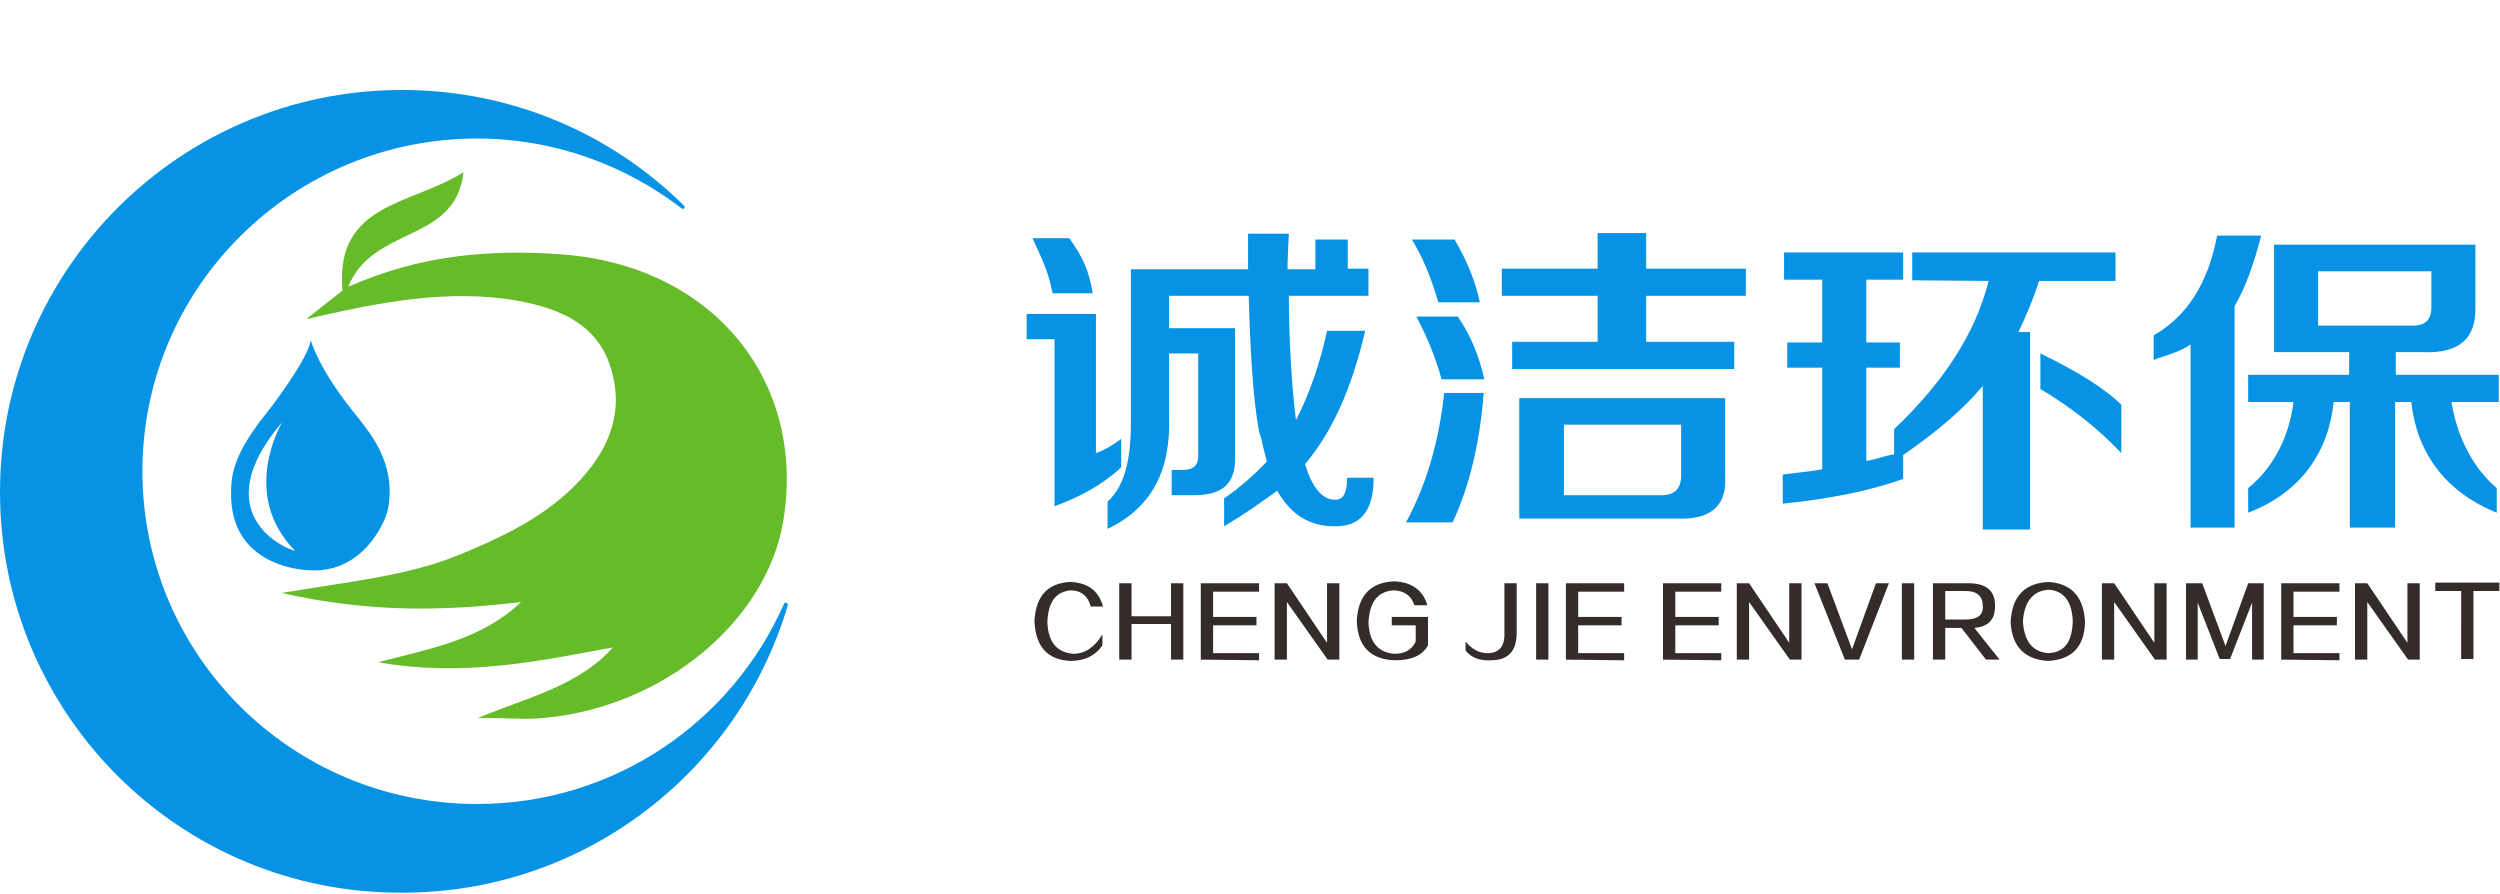 <?xml version="1.0" encoding="utf-8"?>
<!-- Generator: Adobe Illustrator 27.8.1, SVG Export Plug-In . SVG Version: 6.00 Build 0)  -->
<svg version="1.1" id="图层_1" xmlns:xodm="http://www.corel.com/coreldraw/odm/2003"
	 xmlns="http://www.w3.org/2000/svg" xmlns:xlink="http://www.w3.org/1999/xlink" x="0px" y="0px" viewBox="0 0 386.2 138.1"
	 style="enable-background:new 0 0 386.2 138.1;" xml:space="preserve">
<style type="text/css">
	.st0{fill-rule:evenodd;clip-rule:evenodd;fill:#0693E5;}
	.st1{fill-rule:evenodd;clip-rule:evenodd;fill:#66BB28;}
	.st2{fill:#0693E5;}
	.st3{fill:#332C2B;}
</style>
<g id="_2014921414544">
	<path class="st0" d="M62.1,13.9c17,0,32.4,6.8,43.6,17.9c0.1,0.1,0.1,0.3,0,0.4c-0.1,0.1-0.3,0.1-0.4,0
		c-8.7-6.7-19.7-10.8-31.6-10.8c-28.5,0-51.7,23-51.7,51.4c0,28.4,23.1,51.4,51.7,51.4c21.2,0,39.4-12.7,47.4-30.9
		c0.1-0.2,0.2-0.2,0.4-0.2c0.1,0.1,0.2,0.2,0.2,0.4c-7.6,25.7-31.4,44.4-59.5,44.4C27.8,138.1,0,110.3,0,76
		C0,41.7,27.8,13.9,62.1,13.9L62.1,13.9z"/>
	<g>
		<path class="st1" d="M47.3,49.3c1.8-1.4,3.7-2.9,5.6-4.4c-1.2-13.6,10.7-13.2,18.7-18.3c-1.2,11-14,8.2-17.8,17.7
			c11.3-5,22.1-5.8,33-5c23.2,1.7,37.8,19.4,34.2,41.2c-2.6,15.5-18.5,28.7-36.9,30.4c-2.7,0.3-5.4,0-10.3,0
			c8.5-3.4,15.7-5.1,20.9-10.9c-11.7,2.2-23.3,4.6-36.3,2.3c8.6-2.2,16.1-3.6,22.1-9.3c-11.8,1.4-23.3,1.7-37-1.4
			C54.1,89.8,63,89,71.2,85.6c6.3-2.6,12.4-5.5,17.3-10.3c5.1-5,8.1-11,5.9-18.3c-2-6.9-7.9-9.3-14.2-10.5
			C69.1,44.5,58.2,46.8,47.3,49.3L47.3,49.3z"/>
		<path class="st2" d="M55.3,64.5c-6.2-7.5-7.3-12-7.3-12c-0.2,2.7-6.4,10.9-7.7,12.4c-3.5,4.7-4.6,7.6-4.6,11
			C35.4,87.4,46.6,88.1,48,88.1c8.3,0.4,11.6-7.8,11.9-9.3C61.4,71.4,56.7,66.4,55.3,64.5z M43.6,65.2L43.6,65.2
			c0,0-6.7,11.1,2,19.9C44,84.8,31.6,79.3,43.6,65.2z"/>
	</g>
</g>
<g id="_2014921412864">
	<path class="st2" d="M171.1,81.7v-4.2c2.7-2.5,3.6-6.6,3.6-12.3V41.6h18.1c0-2.2,0-2.8,0-5.5h6.3c-0.1,2.8-0.2,3.3-0.2,5.5h4.3V37
		h5v4.5h3.2v4.2h-12.3c0,6.1,0.4,13.8,1.1,19.2c2.1-4.1,3.7-8.7,4.8-13.8h5.9c-2.1,9-5.2,15.8-9.3,20.6c1.1,3.6,2.6,5.4,4.5,5.5
		c1.4,0.1,2-1,2-3.4h4.1c0,5.1-2,7.6-6.1,7.5c-3.8,0-6.7-1.8-8.8-5.5c-2.3,1.7-5,3.6-8.2,5.5V77c2.6-1.8,4.8-3.8,6.6-5.7
		c-0.1-0.5-0.4-1.5-0.7-2.8c-0.1-0.8-0.4-1.4-0.5-1.8c-1-5.4-1.4-13.7-1.6-21h-12.3v5h10.2v20.1c0,4-2,5.7-6.4,5.7h-3.4v-3.9h1.6
		c1.8,0,2.5-0.7,2.5-2.2V54.6h-4.5v9.6C180.9,72.6,178,78.4,171.1,81.7L171.1,81.7z M162.9,78.2V52.4h-4.3v-3.9h10.7V70
		c1.4-0.5,2.7-1.3,3.9-2.2v4.4C170.3,74.9,166.8,76.8,162.9,78.2L162.9,78.2z M162.6,45.3c-0.6-3.2-1.5-5-3.1-8.5h5.7
		c2,2.9,3,4.8,3.6,8.5H162.6z M234.7,80.1V61.5h31.8v12.1c0.3,4.6-2.3,6.8-7.7,6.5H234.7z M232,45.7v-4.2h14.8V36h7.5v5.5h15.4v4.2
		h-15.4v7.1h13.6V57h-34.3v-4.2h13.2v-7.1L232,45.7L232,45.7z M241.6,76.5h14.7c2.4,0.1,3.5-1,3.4-3.4v-7.5h-18.1V76.5z M217.2,80.7
		c3.2-5.9,5.1-12.6,5.9-20h6.1c-0.6,7.8-2.2,14.4-4.8,20H217.2L217.2,80.7z M222.7,58.6c-0.8-2.9-2-6.1-3.9-9.7h6.4
		c2,2.9,3.3,6.1,4.1,9.7H222.7L222.7,58.6z M222.2,46.7c-1.2-4.1-2.6-7.3-4.1-9.7h6.6c2,3.4,3.3,6.7,3.9,9.7H222.2L222.2,46.7z
		 M295.4,43.3V39h31.4v4.4h-11.8c-0.9,2.8-2,5.4-3.2,7.9h1.8v30.5h-7.3V59.6c-2.7,3.3-6.8,6.9-12.3,10.7V74
		c-5.1,1.8-11.4,3.1-18.6,3.8v-4.5c2.4-0.3,4.5-0.5,6.1-0.8V56.8h-5.4v-3.9h5.4v-9.7h-5.9V39H294v4.2h-5.7v9.7h5.2v3.9h-5.2v14.4
		c0.8-0.1,1.8-0.4,3.2-0.8c0.5-0.1,0.8-0.2,1.1-0.2v-3.9c7.7-7.3,12.6-14.9,14.6-22.9L295.4,43.3L295.4,43.3z M327.7,70
		c-3.5-3.7-7.6-7-12.5-9.9v-5.5c5.8,2.8,9.9,5.4,12.5,7.9V70L327.7,70z M351.3,54.4V37.8h31.1v9.7c0.1,4.8-2.5,7.1-8,6.9h-4.3v3.5
		h15.9v4.2h-7.3c0.8,5,3.1,10,7,13.3v3.8c-8-3.2-12.4-9.4-13.2-17.1h-2.5v19.4h-7V62.1h-2.5c-0.8,7.8-5.1,14-13.2,17.1v-3.8
		c4.1-3.3,6.4-8.3,7-13.3h-7v-4.2h15.6v-3.5L351.3,54.4L351.3,54.4z M332.7,55.6v-3.8c5.1-2.9,8.4-8,9.8-15.4h6.8
		c-1.1,4.3-2.4,8-4.1,10.9v34.2h-6.8V53.2c-0.9,0.7-2.6,1.4-5.2,2.2C333.3,55.4,333.1,55.5,332.7,55.6L332.7,55.6z M358.1,50.3h14.3
		c2.3,0.1,3.3-0.9,3.2-3.2v-5.2h-17.5L358.1,50.3L358.1,50.3z"/>
	<path class="st3" d="M170.4,93.7h-1.9c-0.4-1.6-1.5-2.5-3.1-2.5c-2.3,0.2-3.5,1.8-3.6,4.9c0.1,3.1,1.5,4.7,4,4.9c1.8,0,3.3-1,4.5-3
		v1.7c-1.1,1.6-2.7,2.4-5,2.4c-3.5-0.2-5.3-2.2-5.5-6.1c0.2-3.9,2-5.9,5.5-6.1C168,90,169.7,91.2,170.4,93.7L170.4,93.7z
		 M172.9,101.9V90.1h1.9v5.1h6.1v-5.1h1.9v11.8h-1.9v-5.5h-6.1v5.5H172.9z M185.5,101.9V90.1h9v1.3h-7.1v3.9h6.7v1.3h-6.7v4.3h7.1
		v1.1L185.5,101.9L185.5,101.9z M196.9,101.9V90.1h1.9l6.2,9.2v-9.2h1.9v11.8h-1.8l-6.3-8.9v8.9H196.9L196.9,101.9z M220.5,93.5h-2
		c-0.5-1.5-1.6-2.3-3.3-2.3c-2.4,0.2-3.6,1.8-3.8,4.9c0.1,3.1,1.5,4.7,4,4.9c1.6,0,2.7-0.6,3.3-1.9v-2.5H215v-1.3h5.6v4.4
		c-0.9,1.6-2.6,2.3-5.1,2.3c-3.8-0.1-5.8-2.2-5.9-6.1c0.2-3.9,2.1-5.9,5.7-6.1C218,89.9,219.8,91.1,220.5,93.5L220.5,93.5z
		 M226.4,100.5v-1.4c1,1.2,2.1,1.8,3.4,1.8c1.8,0,2.7-1.1,2.6-3.2v-7.6h1.9v7.6c0,2.9-1.3,4.3-4,4.3
		C228.6,102.1,227.3,101.6,226.4,100.5z M237.3,101.9V90.1h1.9v11.8H237.3z M241.9,101.9V90.1h9v1.3h-7.1v3.9h6.7v1.3h-6.7v4.3h7.1
		v1.1L241.9,101.9L241.9,101.9z M256.9,101.9V90.1h9v1.3h-7.1v3.9h6.7v1.3h-6.7v4.3h7.1v1.1L256.9,101.9L256.9,101.9z M268.3,101.9
		V90.1h1.9l6.2,9.2v-9.2h1.9v11.8h-1.8l-6.3-8.9v8.9H268.3L268.3,101.9z M285,101.9l-4.7-11.8h2l3.8,10.2l3.7-10.2h2l-4.6,11.8H285
		L285,101.9z M293.8,101.9V90.1h1.9v11.8H293.8z M306.8,101.9L303,97h-2.5v4.9h-1.9V90.1h5.5c2.8,0,4.1,1.2,4.1,3.5
		c0,2.1-1,3.2-3.2,3.4l3.9,4.9L306.8,101.9L306.8,101.9z M300.5,91.3v4.4h3.2c1.8,0,2.7-0.7,2.6-2.1c0-1.5-0.9-2.3-2.6-2.3H300.5z
		 M316.4,100.9c2.5-0.1,3.7-1.7,3.8-4.9c-0.1-3.1-1.4-4.8-3.8-4.9c-2.4,0.2-3.7,1.9-3.9,4.9C312.7,99.1,314,100.7,316.4,100.9z
		 M316.4,102.1c-3.6-0.2-5.6-2.2-5.8-6c0.2-3.9,2.1-6,5.8-6.2c3.6,0.2,5.5,2.3,5.7,6.2C322,99.9,320.1,101.9,316.4,102.1
		L316.4,102.1z M324.7,101.9V90.1h1.9l6.2,9.2v-9.2h1.9v11.8h-1.8l-6.3-8.9v8.9H324.7L324.7,101.9z M347.3,90.1h2.4v11.8h-1.8v-8.8
		l-3.4,8.7h-1.6l-3.4-8.7v8.8h-1.8V90.1h2.5l3.6,9.7L347.3,90.1L347.3,90.1z M352.4,101.9V90.1h9v1.3h-7.1v3.9h6.7v1.3h-6.7v4.3h7.1
		v1.1L352.4,101.9L352.4,101.9z M363.8,101.9V90.1h1.9l6.2,9.2v-9.2h1.9v11.8H372l-6.3-8.9v8.9H363.8L363.8,101.9z M376.2,91.3v-1.3
		h9.9v1.3h-4v10.5h-1.9V91.3H376.2L376.2,91.3z"/>
</g>
</svg>
